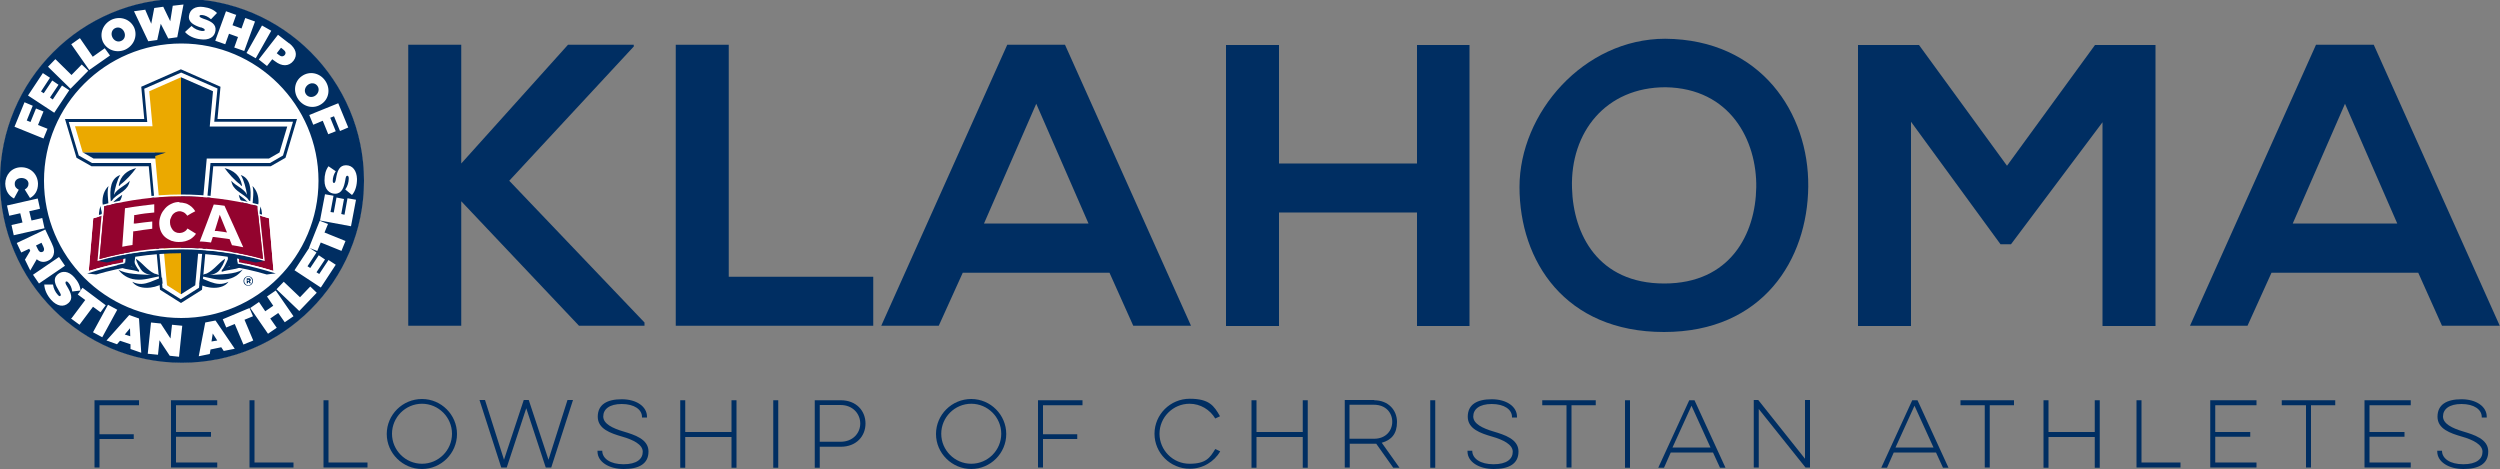 <?xml version="1.0" encoding="UTF-8"?>
<svg id="Layer_1" xmlns="http://www.w3.org/2000/svg" version="1.1" viewBox="0 0 1000 187.6">
  <rect x="0" y="0" width="1000" height="187.6" fill="#808080" stroke="none"/>
  <!-- Generator: Adobe Illustrator 29.0.0, SVG Export Plug-In . SVG Version: 2.1.0 Build 186)  -->
  <defs>
    <style>
      .st0 {
        fill: #fff;
      }

      .st1 {
        fill: #93032e;
      }

      .st2 {
        fill: #002e62;
      }

      .st3 {
        fill: #eba900;
      }
    </style>
  </defs>
  <g>
    <circle class="st0" cx="72.8" cy="72.3" r="72.6"/>
    <g>
      <polygon class="st2" points="49.9 133.8 52.1 134.5 52 131.3 49.9 133.8"/>
      <g>
        <path class="st2" d="M44.9,14.8c.6,1.4,2.1,2.2,3.5,1.6,1.5-.6,1.9-2.2,1.3-3.6h0c-.6-1.4-2.1-2.2-3.5-1.6-1.5.6-1.9,2.3-1.3,3.6h0Z"/>
        <path class="st2" d="M113.9,22h0c.6-.8.3-1.5-.6-2.2l-.9-.7-1.7,2.2.9.7c.8.7,1.7.7,2.3,0"/>
        <polygon class="st2" points="84.6 136.6 86.9 136.2 85.1 133.4 84.6 136.6"/>
        <path class="st2" d="M72.8-.5C32.6-.5,0,32.1,0,72.3s32.6,72.8,72.8,72.8,72.8-32.6,72.8-72.8S113-.5,72.8-.5M142.8,71.5c0,2.6-.6,4.9-2,6.5l-2.7-2.2c1-1.4,1.4-3,1.4-4.4,0-.8-.2-1.1-.6-1.1h0c-.4,0-.6.4-.8,1.8-.5,2.8-1.3,5.3-4,5.4h0c-2.4,0-4.3-1.8-4.3-5.3,0-2.4.5-4.2,1.6-5.7l2.9,2c-.8,1.2-1.2,2.6-1.2,3.8,0,.6.2.9.5.9h0c.3,0,.6-.4.8-1.7.5-3.2,1.4-5.4,4-5.4h0c2.6,0,4.3,2.1,4.4,5.5M139.3,51l-3.3,1.4-2.4-5.9-1.5.6,2.2,5.4-3,1.2-2.2-5.4-3.8,1.6-1.6-3.9,11.6-4.7,4,9.7ZM127.4,72.3c0,30.3-24.6,54.9-54.9,54.9s-54.9-24.6-54.9-54.9,24.6-54.9,54.9-54.9,54.9,24.6,54.9,54.9M120.8,30.4h0c3-2.1,7.1-1.3,9.3,1.9s1.5,7.3-1.5,9.3h0c-3,2.1-7.1,1.3-9.3-1.9s-1.5-7.3,1.5-9.3M115.7,17.3c2.6,2.1,3.5,4.6,1.7,7h0c-1.9,2.4-4.7,2.3-7.4.2l-1.1-.8-2.1,2.7-3.3-2.6,7.7-9.9,4.5,3.5ZM108.5,12.3l-6.2,11-3.7-2.1,6.2-11,3.7,2.1ZM94.5,5.9l-1.5,4.2,3.6,1.3,1.5-4.2,3.9,1.4-4.3,11.8-4-1.4,1.5-4.2-3.6-1.3-1.5,4.2-4-1.4,4.3-11.8,3.9,1.4ZM80.3,11c-2.7-.9-5.1-2.1-4.7-4.7h0c.3-2.4,2.4-4,5.8-3.5,2.4.3,4.1,1.1,5.4,2.4l-2.4,2.5c-1.1-1-2.4-1.6-3.6-1.7-.6,0-.9,0-1,.4h0c0,.4.3.6,1.6,1.1,3.1,1,5.1,2.2,4.8,4.7h0c-.3,2.7-2.7,4-6.1,3.5-2.5-.3-4.7-1.3-6.1-2.9l2.6-2.4c1.2,1.2,2.7,1.8,4.2,2,.7,0,1.1,0,1.1-.4h0c0-.4-.3-.6-1.6-1.1M58,3.7l2.5,5.8,1.2-6.3,3.6-.5,2.8,5.8,1-6.2,4.3-.5-2.5,13.1-3.6.5-3-5.9-1.4,6.5-3.6.5-5.7-12,4.4-.6ZM44.8,7.8c3.6-1.5,7.4,0,8.9,3.3h0c1.4,3.4-.2,7.2-3.7,8.8-3.6,1.5-7.4,0-8.9-3.3h0c-1.4-3.4.2-7.2,3.7-8.8M32,15.3l5.1,7.4,4.8-3.4,2.1,2.9-8.3,5.8-7.2-10.3,3.4-2.4ZM22.2,23.7l6.4,6.3,4.1-4.2,2.6,2.5-7.1,7.2-9-8.8,2.9-3ZM17.1,29.2l2.9,1.9-3.6,5.5,1.1.7,3.4-5.1,2.5,1.7-3.4,5.1,1.1.8,3.7-5.6,2.9,1.9-6,9-10.5-6.9,5.9-8.9ZM9.8,40.9l3.3,1.4-2.4,5.9,1.5.6,2.2-5.4,3,1.2-2.2,5.4,3.8,1.5-1.6,3.9-11.6-4.7,4-9.8ZM8.5,66.9h0c3.8,0,6.6,2.8,6.7,6.6,0,2.8-1.3,4.7-3.2,5.7l-2.1-3.4c.9-.5,1.5-1.2,1.5-2.3,0-1.4-1.3-2.3-2.8-2.3h0c-1.6,0-2.8,1-2.7,2.4,0,1.2.7,1.8,1.6,2.3l-1.9,3.5c-1.9-1-3.4-2.8-3.5-5.9,0-3.5,2.5-6.6,6.4-6.6M4.6,90l4.4-1-.9-3.7-4.4,1-.9-4.1,12.3-2.8.9,4.1-4.3,1,.9,3.7,4.3-1,.9,4.1-12.3,2.8-.9-4.1ZM9.9,104l2.2-3.7h0s-.4-.8-.4-.8l-3.2,1.5-1.8-3.8,11.4-5.4,2.6,5.5c1,2,1.1,3.5.7,4.7-.4,1-1,1.8-2.2,2.3h0c-1.7.8-3.2.5-4.5-.6l-2.6,4.5-2.1-4.3ZM13.2,109.9l10.4-7.1,2.4,3.5-10.4,7.1-2.4-3.5ZM28.7,127.2l5.4-7.2-3-2.2,1.2-1.6-3.4.4c-.2-1.5-.8-2.8-1.6-3.6-.4-.5-.8-.5-1-.3h0c-.2.3-.2.7.5,1.8,1.7,2.8,2.5,5,.6,6.7h0c-2,1.8-4.6,1.3-6.9-1.2-1.7-1.9-2.7-4.1-2.8-6.2h3.5c.2,1.6.9,3,1.9,4.1.5.6.9.7,1.1.4h0c.3-.3.1-.7-.6-1.9-1.5-2.5-2.6-4.8-.6-6.6h0c1.8-1.6,4.4-1.5,6.7,1.1,1.6,1.8,2.4,3.5,2.5,5.3l.8-1.1,9.3,7-2.1,2.8-3-2.2-5.4,7.2-3.4-2.5ZM37.2,132.9l6-11,3.7,2-6,11-3.7-2ZM52.2,139.5v-1.8c0,0-4.2-1.4-4.2-1.4l-1.2,1.4-4.2-1.5,9.1-10.2,3.9,1.4.9,13.7-4.3-1.5ZM71.6,142.7l-3.7-.4-4.1-6.2-.6,5.8-4.1-.4,1.3-12.5,3.9.4,3.9,6,.6-5.5,4.1.4-1.3,12.5ZM89.5,140.4l-1-1.5-4.3.9-.3,1.8-4.4.9,2.6-13.5,4.1-.8,7.7,11.3-4.5.9ZM97.4,137.9l-3.5-8.3-3.4,1.4-1.4-3.3,10.7-4.5,1.4,3.3-3.4,1.4,3.5,8.3-3.9,1.6ZM113.9,128.9l-2.6-3.7-3.2,2.2,2.6,3.7-3.5,2.4-7.1-10.3,3.5-2.4,2.5,3.7,3.2-2.2-2.5-3.7,3.5-2.4,7.1,10.3-3.5,2.4ZM119.7,124.4l-9.1-8.7,2.9-3,6.5,6.2,4.1-4.3,2.6,2.5-7,7.3ZM128.3,115l-10.5-6.9,5.9-9,2.9,1.9-3.6,5.5,1.1.7,3.4-5.1,2.5,1.7-3.4,5.1,1.1.7,3.7-5.6,2.9,1.9-5.9,9ZM136.7,100.4l-8.4-3.4-1.4,3.4-3.3-1.3,4.3-10.8,3.3,1.3-1.4,3.4,8.4,3.4-1.6,3.9ZM140.4,90.5l-12.4-2.3,2-10.5,3.4.6-1.2,6.5,1.3.2,1.1-6,3,.6-1.1,6,1.3.3,1.2-6.6,3.4.6-2,10.6Z"/>
        <path class="st2" d="M17,100.8h0c.7-.4.8-1.1.4-2l-.8-1.7-2.2,1.1.8,1.6c.4.9,1.1,1.3,1.8.9"/>
        <path class="st2" d="M126.2,38.2h0c1.2-.9,1.7-2.5.8-3.8-.9-1.3-2.6-1.4-3.8-.5h0c-1.2.9-1.7,2.5-.8,3.8.9,1.3,2.6,1.4,3.8.5"/>
        <path class="st2" d="M32.5,116h0c0,0,0,0,0,0,0,0,0,0,0,0"/>
        <path class="st2" d="M43.9,93.3c0-.2,0-.3,0-.4,0,.1,0,.3,0,.4"/>
        <path class="st2" d="M53.6,107.1c-.1,0-.2-.1-.3-.2,0,0,.2.1.3.2"/>
        <path class="st2" d="M47.3,100.7c0,0-.1-.2-.2-.2,0,0,.1.2.2.2"/>
        <path class="st2" d="M101,84.9c-.4-3.2.9-7.4,0-10.5,1.7,1.7,2.5,4,2.4,6.7-.2,2.5-1.9,4.7-2,6.9-.8-.8-.9-1.8-1.4-2.7-1.4-2.3-3.9-4.1-4.5-7.4,2.4,1.8,5,3.4,5.6,6.9"/>
        <path class="st2" d="M80.5,110.4c.6-.7,1.4-.7,2.2-1,2.9-1.4,4.7-4.2,7.3-5.9,0,1-1.6,4.1-2.7,5.1-.8.7-2,1.2-3.3,1.4,4.1-.3,10.1-.2,13.1-2.2-1.4,1.9-3.7,3.7-6.9,4-3.4.4-6.7-.8-9.6-1.3"/>
        <path class="st2" d="M97.5,91c.5,3.3,1.5,6.9-.2,9.5,0,0-.1.2-.2.2,0,0,.1-.2.2-.2,2.2-3.1,5.6-5.1,7.3-8.7.5,6.7-5.3,9.1-9.8,11.6,1.6-2.6,1-7.7,2-11.1.1-.5.3-1.2.7-1.4"/>
        <path class="st2" d="M98.8,77.8c-.4-2.3-1.2-5.8-2.5-7.8,3.8,1.3,4.3,5.5,3.8,10.5-.7-.2-.8-.9-1.3-1.3-2.3-2.2-5.7-3.1-6.3-6.9,1.8,2.1,5,3,6.3,5.6"/>
        <path class="st2" d="M89.7,67.2c3.8.9,6.4,3.1,7.1,6.9-.2.7-.7-.3-.7-.3-2.3-1.7-4.6-4.3-6.3-6.6"/>
        <path class="st2" d="M91.1,107c3.5-2.5,8.3-3.8,11.3-6.7-1.2,2.8-3.5,5.4-6.5,6.7-2.1.9-4.6.8-7.1,1.7-.5-.3.2-1,.4-1.2,1.9-2.8,3.1-7.5,5.4-10.3.2,0,.3,0,.4.2-.7,3.8-1.3,7.6-3.9,9.6-.1,0-.2.1-.3.2.1,0,.2-.1.3-.2"/>
        <path class="st2" d="M99.2,87.1c1,1.6,2,3.1,1.5,5.8.8-3.8,3-6.2,3.5-10.3,1.3,3.7.4,7.5-1.4,10-.5.7-1.1,1.2-1.6,1.9-.5.7-.9,1.5-1.6,1.9.1-5-2.3-7.5-2.4-12.3.9.8,1.3,2.1,2,3.2M100.6,93.4c0-.2,0-.3,0-.4,0,.1,0,.3,0,.4"/>
        <path class="st2" d="M77.2,110.4c-1.8-.2-3.4.3-5.3.3v.9s0,0,0,0c1.4.7,1.9.8,3.3,2.1,1.1,1,.9,2,2.6.7-1.7-2.3-2-1.7-4.6-3.1,3-.7,4,1,6.2,2.2,3.4,2,9.6,2.6,12-.8-5.2,2.7-9.2-1.7-14.1-2.2"/>
        <path class="st2" d="M43.4,84.9c.4-3.2-.9-7.4,0-10.5-1.7,1.7-2.5,4-2.4,6.7.2,2.5,1.9,4.7,2,6.9.8-.8.9-1.8,1.4-2.7,1.4-2.3,3.9-4.1,4.5-7.4-2.4,1.8-5,3.4-5.6,6.9"/>
        <path class="st2" d="M63.9,110.4c-.6-.7-1.4-.7-2.2-1-2.9-1.4-4.7-4.2-7.3-5.9,0,1,1.6,4.1,2.7,5.1.8.7,2,1.2,3.3,1.4-4.1-.3-10.1-.2-13.1-2.2,1.4,1.9,3.7,3.7,6.9,4,3.4.4,6.7-.8,9.6-1.3"/>
        <path class="st2" d="M46.8,91c-.5,3.3-1.5,6.9.2,9.5,0,0,.1.2.2.2,0,0-.1-.2-.2-.2-2.2-3.1-5.6-5.1-7.3-8.7-.5,6.7,5.3,9.1,9.8,11.6-1.6-2.6-1-7.7-2-11.1-.1-.5-.3-1.2-.7-1.4"/>
        <path class="st2" d="M45.6,77.8c.4-2.3,1.2-5.8,2.5-7.8-3.8,1.3-4.3,5.5-3.8,10.5.7-.2.8-.9,1.3-1.3,2.3-2.2,5.7-3.1,6.3-6.9-1.8,2.1-5,3-6.3,5.6"/>
        <path class="st2" d="M54.6,67.2c-3.8.9-6.4,3.1-7.1,6.9.2.7.7-.3.7-.3,2.3-1.7,4.6-4.3,6.3-6.6"/>
        <path class="st2" d="M53.2,107c-3.5-2.5-8.3-3.8-11.3-6.7,1.2,2.8,3.5,5.4,6.5,6.7,2.1.9,4.6.8,7.1,1.7.5-.3-.2-1-.4-1.2-1.9-2.8-3.1-7.5-5.4-10.3-.2,0-.3,0-.4.2.7,3.8,1.3,7.6,3.9,9.6.1,0,.2.1.3.2-.1,0-.2-.1-.3-.2"/>
        <path class="st2" d="M45.2,87.1c.7-1.1,1.1-2.4,2-3.2,0,4.8-2.5,7.4-2.4,12.3-.7-.4-1.1-1.2-1.6-1.9-.5-.6-1.1-1.2-1.6-1.9-1.9-2.4-2.7-6.3-1.4-10,.5,4.1,2.7,6.6,3.5,10.3-.5-2.6.5-4.2,1.5-5.8M43.8,93.4c0-.2,0-.3,0-.4,0,.1,0,.3,0,.4"/>
        <path class="st2" d="M67.1,110.4c1.8-.2,3.4.3,5.3.3v.9s0,0,0,0c-1.4.7-1.9.8-3.3,2.1-1.1,1-.9,2-2.6.7,1.7-2.3,2-1.7,4.6-3.1-3-.7-4,1-6.2,2.2-3.4,2-9.6,2.6-12-.8,5.2,2.7,9.2-1.7,14.1-2.2"/>
        <polygon class="st0" points="36.9 65.1 60.6 65.1 65.2 115.1 72.4 119.7 79.7 115.1 84.3 65.1 108.1 65.1 113.3 62.2 117.3 48.7 85.8 48.7 87 35.4 72.4 29 57.9 35.4 59.1 48.7 27.7 48.7 31.6 62.2 36.9 65.1"/>
        <polygon class="st0" points="114.9 50.4 83.9 50.4 83.9 50.4 83.9 50.4 85.2 36.5 72.4 30.9 59.7 36.5 61 50.5 30 50.5 33.1 61 37.4 63.4 62.2 63.4 66.8 114.1 72.4 117.7 78.1 114.1 82.7 63.4 107.6 63.4 111.8 61 114.9 50.4"/>
        <polygon class="st3" points="30 50.5 61 50.5 59.7 36.5 72.4 30.9 72.4 117.7 66.8 114.1 61.9 61 33.1 61 30 50.5"/>
        <polygon class="st2" points="33.2 61 37.4 63.4 62.2 63.4 62.1 62.4 66.4 61 33.2 61"/>
        <polygon class="st2" points="111.8 61 114.9 50.6 83.9 50.6 85.2 36.5 72.4 30.9 72.4 117.7 78.1 114.1 82.7 63.4 107.6 63.4 111.8 61 111.8 61"/>
        <path class="st2" d="M72.4,29l14.6,6.4-1.3,13.3h31.5l-4,13.5-5.2,3h-23.8l-4.6,49.9-7.3,4.6-7.3-4.6-4.6-49.9h-23.6l-5.3-3-4-13.4h31.4l-1.2-13.3,14.6-6.4ZM72.4,27.7l-15.9,7,1.2,12.9h-31.7l4.6,15.5,6,3.4h22.9l4.5,49.4,8.4,5.3,8.4-5.3,4.5-49.4h23l5.9-3.4,4.6-15.5h-31.8l1.2-12.9-15.9-7Z"/>
        <path class="st1" d="M109.4,108.4c-.6-7-1.2-14.1-1.8-21.1-4.6-1.4-9.2-2.5-13.8-3.3.6,7,1.3,13.9,1.9,20.9,4.6.9,9.3,2.1,13.8,3.5"/>
        <path class="st0" d="M108.2,86.8c-5-1.5-10.1-2.7-15.2-3.6.7,7.4,1.3,14.9,2,22.3,5.1,1,10.2,2.3,15.1,3.9-.7-7.5-1.3-15-2-22.5M107.6,87.3c.6,7,1.2,14.1,1.8,21.1-4.5-1.4-9.1-2.6-13.8-3.5-.6-7-1.3-13.9-1.9-20.9,4.7.8,9.3,1.9,13.8,3.3"/>
        <path class="st1" d="M37.3,87.3c-.6,7-1.2,14.1-1.8,21.1,4.5-1.4,9.1-2.6,13.8-3.5.6-7,1.3-13.9,1.9-20.9-4.7.8-9.3,1.9-13.8,3.3"/>
        <path class="st0" d="M51.9,83.2c-5.1.9-10.2,2.1-15.2,3.6-.7,7.5-1.3,15-2,22.5,5-1.6,10-2.9,15.1-3.9.7-7.4,1.3-14.9,2-22.3M51.2,84c-.6,7-1.3,13.9-1.9,20.9-4.6.9-9.3,2.1-13.8,3.5.6-7,1.2-14.1,1.8-21.1,4.6-1.4,9.2-2.5,13.8-3.3"/>
        <path class="st2" d="M95,105.5c0-.7-.1-1.4-.2-2.1,2.5.5,5,1,7.5,1.6,1.2-.2,2.4-.4,3.6-.6-.8-.2-1.7-.5-2.5-.7-.2,0-.4-.1-.6-.2-.8-.2-1.5-.4-2.3-.6,0,0-.2,0-.3,0-1.8-.4-3.7-.8-5.5-1.2-1.3-.2-2.6-.5-3.9-.7-.7-.1-1.5-.2-2.2-.3,0,0,0,0-.1,0-.7,0-1.4-.2-2.1-.3,0,0-.1,0-.2,0-.7,0-1.4-.2-2.1-.2,0,0-.1,0-.2,0-.7,0-1.4-.1-2.1-.2,0,0,0,0-.1,0-6.1-.5-12.2-.5-18.3,0,0,0,0,0-.1,0-.7,0-1.4.1-2.1.2,0,0-.1,0-.2,0-.7,0-1.4.1-2.1.2,0,0-.1,0-.2,0-.7,0-1.4.2-2.1.3,0,0,0,0-.1,0-.7.1-1.5.2-2.2.3-1.3.2-2.6.4-3.9.7-1.9.3-3.7.7-5.5,1.2,0,0-.2,0-.3,0-.8.2-1.5.4-2.3.6-.2,0-.4,0-.6.2-.8.2-1.7.4-2.5.7,1.2.2,2.4.4,3.6.6,2.5-.6,4.9-1.2,7.4-1.6,0,.7-.1,1.4-.2,2.1-5.1,1-10.2,2.3-15.1,3.9,1.2.1,2.4.3,3.6.4,5-1.5,10.1-2.6,15.2-3.4.1-1.2.2-2.5.4-3.7,12.3-1.9,24.7-1.9,37,0,.1,1.2.2,2.5.4,3.7,5.1.8,10.2,1.9,15.2,3.4,1.2-.2,2.4-.3,3.6-.4-5-1.6-10-2.9-15.1-3.9"/>
        <path class="st0" d="M103.5,81.8c-20.5-5.4-42-5.3-62.5.1-.7,7.5-1.3,15-2,22.5,21.9-6.2,45-6.2,66.9,0-.8-7.5-1.6-15.1-2.4-22.6M102.9,82.4c.8,7.1,1.5,14.1,2.3,21.2-21.4-6-44-5.9-65.4,0,.6-7,1.2-14,1.9-21.1,20.1-5.2,41.2-5.3,61.2-.1"/>
        <path class="st1" d="M102.9,82.4c-20.1-5.2-41.2-5.1-61.2.1-.6,7-1.2,14-1.9,21.1,21.4-6,44-6,65.4,0-.8-7.1-1.5-14.1-2.3-21.2"/>
        <path class="st0" d="M93,98.1c1.4.2,2.9.5,4.3.8-2.5-5.6-5-11.2-7.5-16.6-1.4-.2-2.9-.4-4.3-.5-1.8,4.9-3.7,9.8-5.6,14.8,1.5,0,3,.2,4.5.4l.7-2.2h.5c1.9.3,3.9.5,5.8.8h.4c0,0,1,2.5,1,2.5ZM90.9,93l-1.2-.2c-1-.1-3-.4-3-.4h-.8c0-.1,2-6.5,2-6.5l.7,1.7c.5,1.2,1,2.5,1.5,3.7l.7,1.7Z"/>
        <path class="st0" d="M50,83.3l-1.1,15.4c1.4-.3,2.7-.5,4.1-.7l.3-5.5h.5c2.3-.4,4.7-.7,7.1-1v-2.9c-2.2.2-4.4.5-6.6.8h-.8c0,.1.2-3.4.2-3.4h.5c2.5-.5,5-.8,7.5-1v-3.3c-3.8.4-7.8.9-11.7,1.6"/>
        <path class="st0" d="M71.7,80.8c-1.1,0-2.1.2-3.1.7-.9.4-1.8,1-2.5,1.8-.7.8-1.3,1.6-1.7,2.6-.4,1-.7,2.1-.7,3.3,0,1.1.2,2.2.6,3.2.4.9.9,1.7,1.7,2.4.7.6,1.6,1.1,2.5,1.5.9.3,1.9.5,3,.5h0c1,0,1.8-.1,2.6-.3.7-.2,1.4-.5,2-.8.5-.3,1-.7,1.5-1.2.3-.3.5-.6.8-1-1.1-.7-2.3-1.4-3.4-2.1,0,.1-.2.2-.2.3-.2.3-.5.6-.8.8-.3.2-.7.4-1,.5-.4.1-.8.2-1.2.2h0c-.6,0-1.1-.1-1.5-.3-.5-.2-.9-.5-1.2-.9-.3-.4-.6-.9-.8-1.4-.2-.5-.3-1.1-.3-1.7,0-.6,0-1.1.3-1.6.2-.5.4-1,.7-1.4.3-.4.7-.7,1.2-1,.5-.2,1-.4,1.5-.4.4,0,.8,0,1.2.2.4.1.7.3,1,.5.3.2.5.5.8.8,0,0,.1.2.2.3,1.1-.7,2.2-1.3,3.2-1.8-.3-.4-.5-.8-.8-1.1-.4-.5-.9-.9-1.5-1.3-.6-.4-1.2-.7-1.8-.8-.7-.2-1.4-.3-2.2-.3"/>
        <path class="st2" d="M97.4,112.4h0c0-1,.8-1.9,1.9-1.9s1.9.8,1.9,1.9h0c0,1-.8,1.9-1.9,1.9s-1.9-.8-1.9-1.9M100.9,112.4h0c0-.9-.7-1.7-1.6-1.7s-1.6.8-1.6,1.7h0c0,.9.7,1.7,1.6,1.7s1.6-.8,1.6-1.7M98.5,111.3h.9c.3,0,.5,0,.7.2.1.1.2.3.2.5h0c0,.3-.2.5-.4.6l.5.7h-.6l-.4-.6h-.2v.6h-.5v-2ZM99.4,112.3c.2,0,.3,0,.3-.2h0c0-.2-.1-.2-.3-.2h-.4v.5h.4Z"/>
      </g>
    </g>
  </g>
  <g>
    <path class="st2" d="M253.6,18.5l-49.9,53.8,54.1,56.7v1.3h-26.2l-47.1-49.8v49.8h-21.2V17.9h21.2v47.5l42.7-47.5h26.3v.6Z"/>
    <path class="st2" d="M291.5,17.9v92.8h57.8v19.6h-79V17.9h21.2Z"/>
    <path class="st2" d="M443.9,109.1h-58.8l-9.6,21.2h-23l50.4-112.4h23.1l50.4,112.4h-23.1l-9.5-21.2ZM414.5,41.5l-20.9,47.9h41.8l-20.9-47.9Z"/>
    <path class="st2" d="M566.8,130.4v-45.4h-55.2v45.4h-21.2V18h21.2v47.4h55.2V18h21v112.4h-21Z"/>
    <path class="st2" d="M723.3,74.7c-.3,29.1-18.1,58.1-57.7,58.1s-57.8-28.4-57.8-58,25.7-59.3,58.3-59.3c38.4.3,57.5,29.9,57.2,59.1ZM665.7,113.4c26.5,0,36.5-19.9,36.8-38.4.3-18.8-10.4-39.7-36.3-40.1-23.9,0-38.1,18-37.4,40.3.5,18.5,10.4,38.2,36.9,38.2Z"/>
    <path class="st2" d="M841,48.9l-36.6,48.8h-4.2l-35.8-49v81.7h-21.2V18h24.4l35.2,48.3,35.2-48.3h24.2v112.4h-21.2V48.9Z"/>
    <path class="st2" d="M967.4,109.1h-58.8l-9.6,21.2h-23l50.4-112.4h23.1l50.4,112.4h-23.1l-9.5-21.2ZM938,41.5l-20.9,47.9h41.8l-20.9-47.9Z"/>
  </g>
  <g>
    <path class="st2" d="M37.8,160.1h17.8v2h-15.8v11.6h13.7v1.9h-13.7v11.4h-2v-27Z"/>
    <path class="st2" d="M68.4,160.1h18.5v2h-16.5v10.7h14v1.9h-14v10.3h16.5v2h-18.5v-27Z"/>
    <path class="st2" d="M99.8,160.1h2v24.9h15.6v2h-17.6v-27Z"/>
    <path class="st2" d="M129.4,160.1h2v24.9h15.6v2h-17.6v-27Z"/>
    <path class="st2" d="M168.8,159.6c7.7,0,14,6.3,14,14s-6.3,14-14,14-14.1-6.3-14.1-14,6.3-14,14.1-14ZM168.8,185.5c6.6,0,12-5.4,12-12s-5.4-12-12-12-12,5.4-12,12,5.4,12,12,12Z"/>
    <path class="st2" d="M200.5,187l-8.7-27h2.2l7.6,23.9,7.9-23.9h2l7.9,23.9,7.6-23.9h2.2l-8.7,27h-2.2l-7.8-23.7-7.8,23.7h-2.2Z"/>
    <path class="st2" d="M240.9,180.3h0c0,3.1,3.2,5.4,8.5,5.4s7.7-2.1,7.7-5-3.8-4.8-8.4-6.1c-4.4-1.3-9.6-3-9.6-7.9s3.7-7,9.6-7,10.1,2.9,10.1,7v.3h-2v-.2c0-3-3.1-5.2-8.1-5.2s-7.4,2.1-7.4,5,3.7,4.7,8.1,6c4.3,1.3,10,3,10,8s-3.9,7-9.9,7-10.5-2.9-10.5-7v-.3h2Z"/>
    <path class="st2" d="M294.6,160.1v27h-2v-12.3h-18.5v12.3h-2v-27h2v12.7h18.5v-12.7h2Z"/>
    <path class="st2" d="M311.3,160.1v27h-2v-27h2Z"/>
    <path class="st2" d="M325.9,160.1h10.4c6.3,0,9.9,4.3,9.9,9.3s-3.6,9.3-9.9,9.3h-8.4v8.4h-2v-27ZM327.9,162v14.7h8.3c5,0,7.9-3.5,7.9-7.3s-2.9-7.4-7.9-7.4h-8.3Z"/>
    <path class="st2" d="M388.5,159.6c7.7,0,14,6.3,14,14s-6.3,14-14,14-14.1-6.3-14.1-14,6.3-14,14.1-14ZM388.5,185.5c6.6,0,12-5.4,12-12s-5.4-12-12-12-12,5.4-12,12,5.4,12,12,12Z"/>
    <path class="st2" d="M415.2,160.1h17.8v2h-15.8v11.6h13.7v1.9h-13.7v11.4h-2v-27Z"/>
    <path class="st2" d="M488.1,180.5c-2.4,4.2-7,7-12.2,7-7.8,0-14.1-6.3-14.1-14s6.3-14,14.1-14,9.7,2.8,12.1,7l-1.9.9c-2.1-3.5-5.9-5.9-10.3-5.9-6.6,0-12,5.4-12,12s5.4,12,12,12,8.2-2.4,10.3-5.9l1.9.9Z"/>
    <path class="st2" d="M523.1,160.1v27h-2v-12.3h-18.5v12.3h-2v-27h2v12.7h18.5v-12.7h2Z"/>
    <path class="st2" d="M549.6,160.1c5.8,0,9.2,4,9.2,8.7s-2.2,7.2-6.1,8.3l7.1,10h-2.5l-6.8-9.6c-.3,0-.6,0-.8,0h-9.8v9.5h-2v-27h11.9ZM539.8,162v13.5h9.8c4.7,0,7.3-3.2,7.3-6.8s-2.6-6.8-7.3-6.8h-9.8Z"/>
    <path class="st2" d="M574.1,160.1v27h-2v-27h2Z"/>
    <path class="st2" d="M588.9,180.3h0c0,3.1,3.2,5.4,8.5,5.4s7.7-2.1,7.7-5-3.8-4.8-8.4-6.1c-4.4-1.3-9.6-3-9.6-7.9s3.7-7,9.6-7,10.1,2.9,10.1,7v.3h-2v-.2c0-3-3.1-5.2-8.1-5.2s-7.4,2.1-7.4,5,3.7,4.7,8.1,6c4.3,1.3,10,3,10,8s-3.9,7-9.9,7-10.5-2.9-10.5-7v-.3h2Z"/>
    <path class="st2" d="M616.8,160.1h21.5v2h-9.7v24.9h-2v-24.9h-9.7v-2Z"/>
    <path class="st2" d="M652,160.1v27h-2v-27h2Z"/>
    <path class="st2" d="M677.8,160.1l12.4,27h-2.2l-2.8-6.1h-16.9l-2.7,6.1h-2.3l12.4-27h2.2ZM669.1,179h15.1l-7.6-16.7-7.6,16.7Z"/>
    <path class="st2" d="M701.5,187v-27h1.8l18.7,23.5v-23.5h2v27h-1.8l-18.7-23.4v23.4h-2Z"/>
    <path class="st2" d="M767,160.1l12.4,27h-2.2l-2.8-6.1h-16.9l-2.7,6.1h-2.3l12.4-27h2.2ZM758.3,179h15.1l-7.6-16.7-7.6,16.7Z"/>
    <path class="st2" d="M784.1,160.1h21.5v2h-9.7v24.9h-2v-24.9h-9.7v-2Z"/>
    <path class="st2" d="M839.9,160.1v27h-2v-12.3h-18.5v12.3h-2v-27h2v12.7h18.5v-12.7h2Z"/>
    <path class="st2" d="M854.6,160.1h2v24.9h15.6v2h-17.6v-27Z"/>
    <path class="st2" d="M884.1,160.1h18.5v2h-16.5v10.7h14v1.9h-14v10.3h16.5v2h-18.5v-27Z"/>
    <path class="st2" d="M912.6,160.1h21.5v2h-9.7v24.9h-2v-24.9h-9.7v-2Z"/>
    <path class="st2" d="M945.8,160.1h18.5v2h-16.5v10.7h14v1.9h-14v10.3h16.5v2h-18.5v-27Z"/>
    <path class="st2" d="M976.8,180.3h0c0,3.1,3.2,5.4,8.5,5.4s7.7-2.1,7.7-5-3.8-4.8-8.4-6.1c-4.4-1.3-9.6-3-9.6-7.9s3.7-7,9.6-7,10.1,2.9,10.1,7v.3h-2v-.2c0-3-3.1-5.2-8.1-5.2s-7.4,2.1-7.4,5,3.7,4.7,8.1,6c4.3,1.3,10,3,10,8s-3.9,7-9.9,7-10.5-2.9-10.5-7v-.3h2Z"/>
  </g>
</svg>
